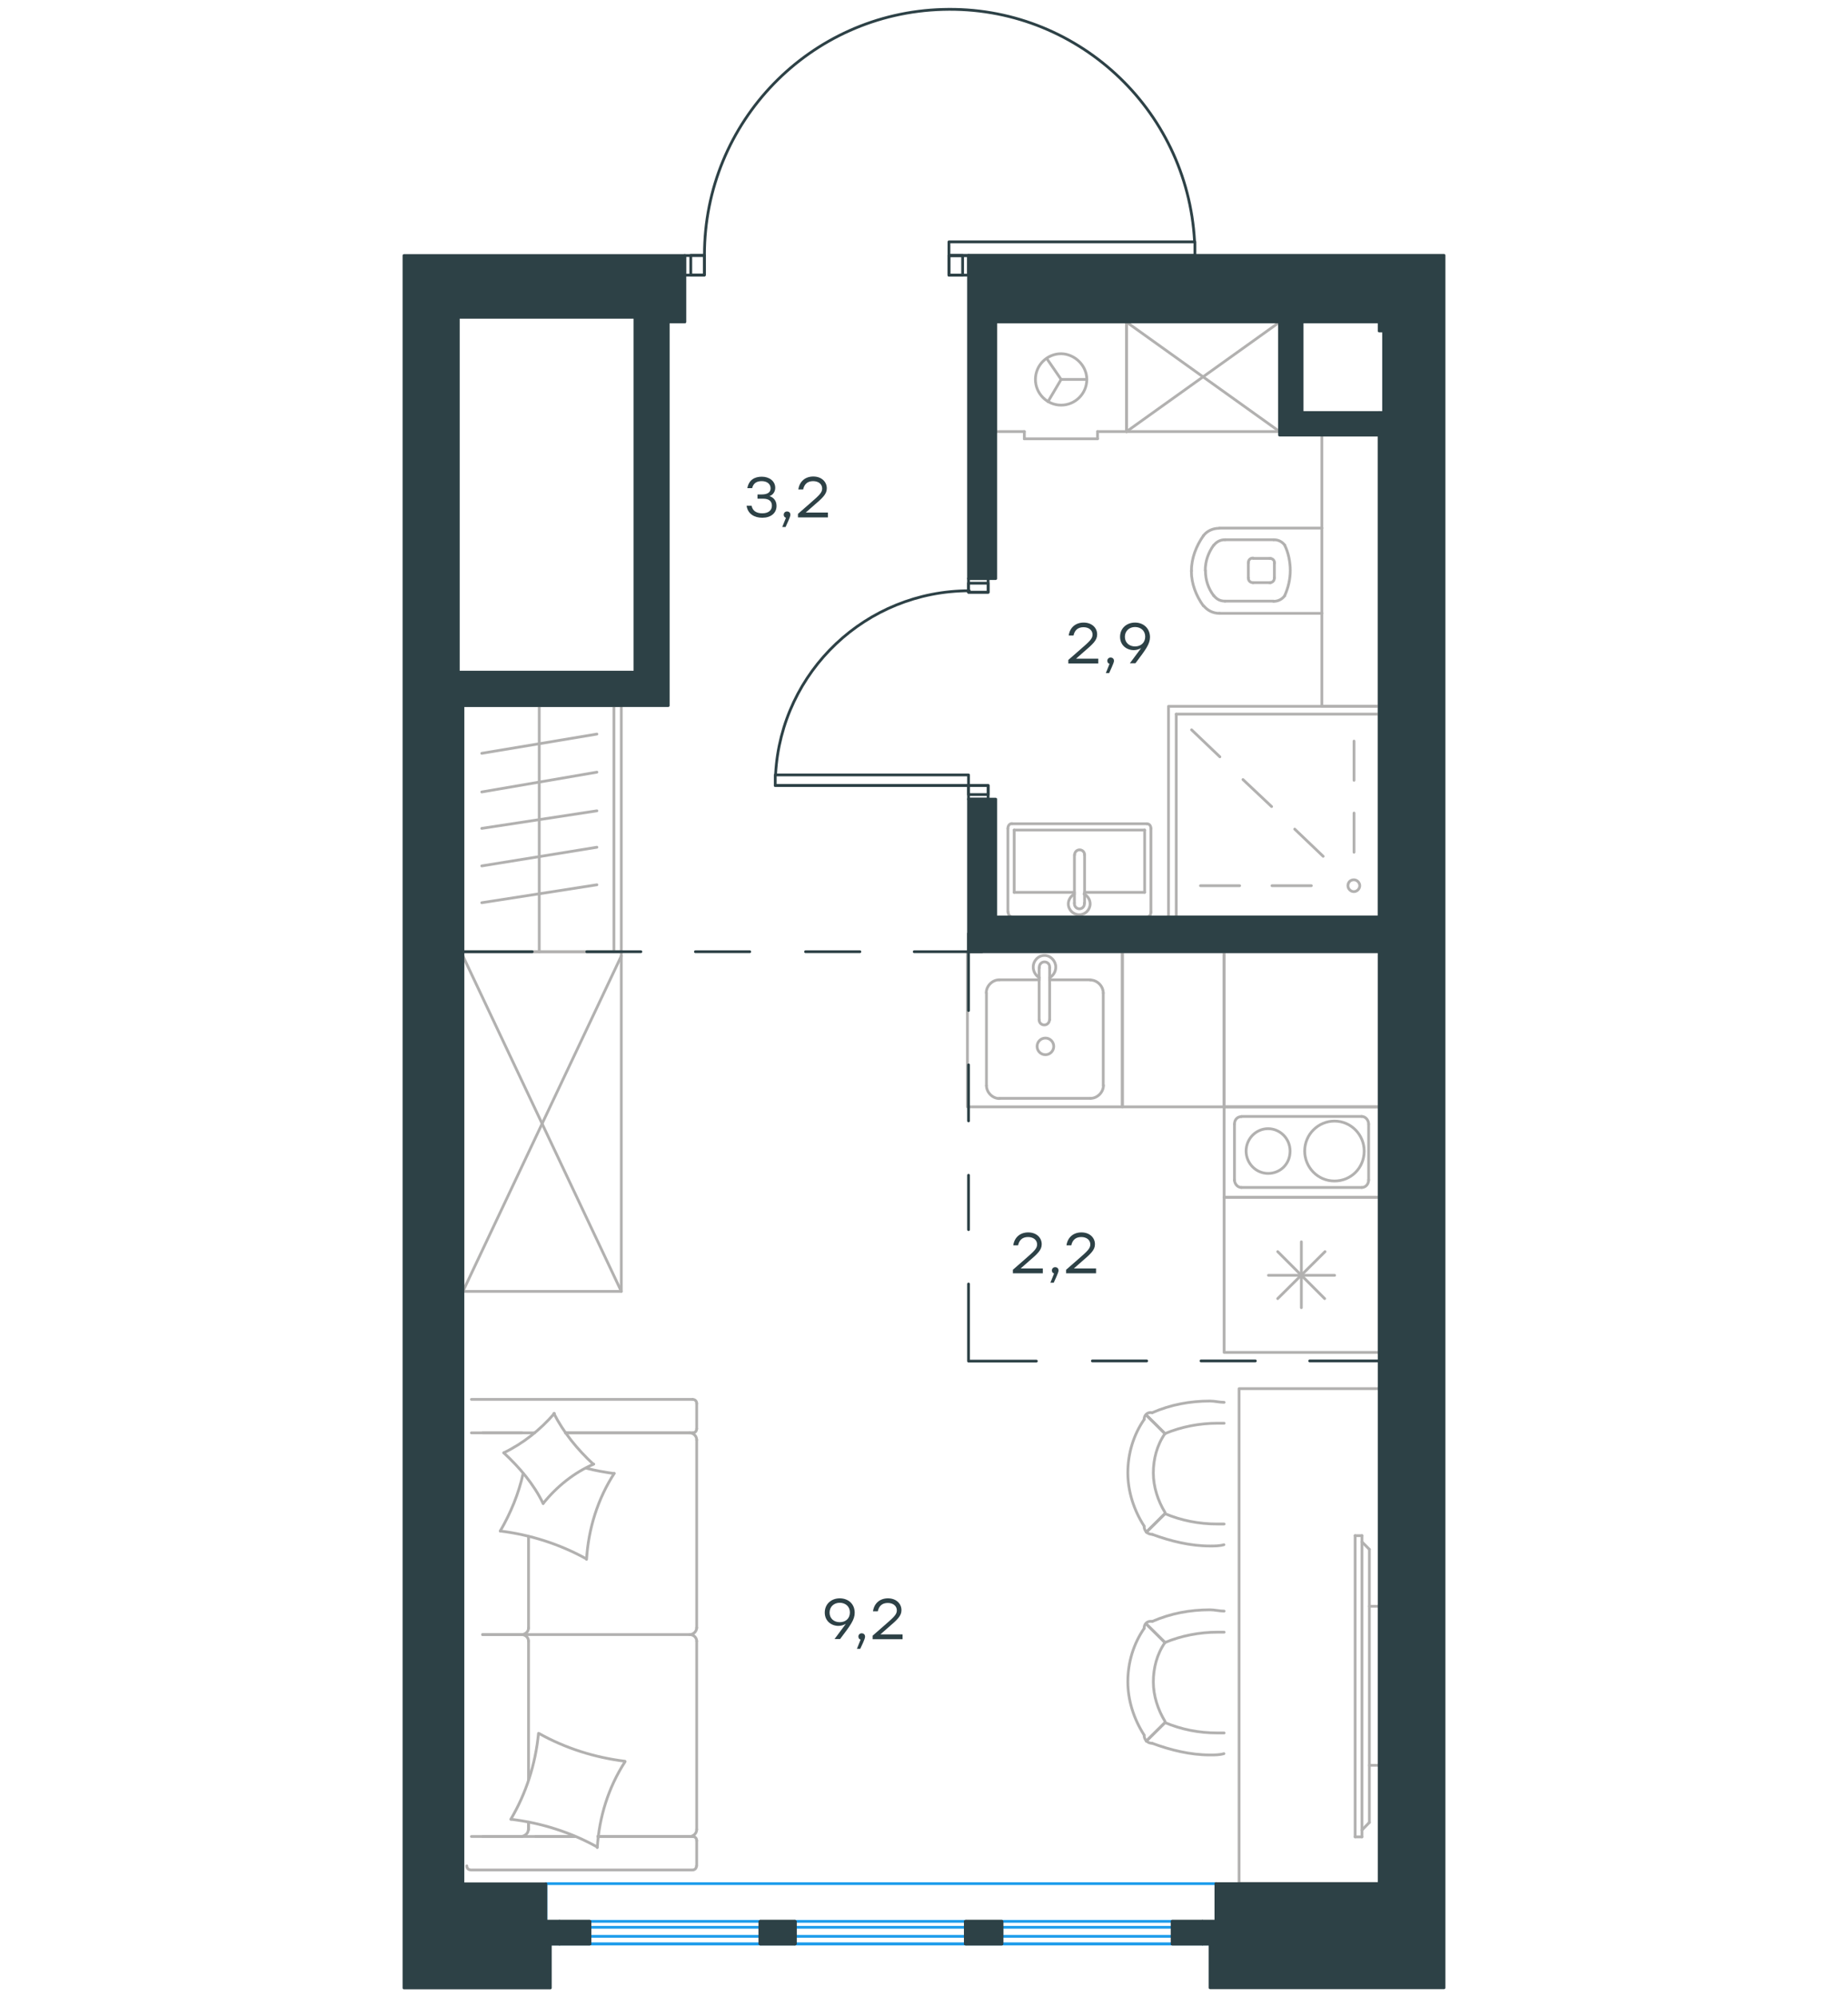 <?xml version="1.0" encoding="utf-8"?>
<!-- Generator: Adobe Illustrator 25.2.0, SVG Export Plug-In . SVG Version: 6.00 Build 0)  -->
<svg version="1.1" id="Слой_1" xmlns="http://www.w3.org/2000/svg" xmlns:xlink="http://www.w3.org/1999/xlink" x="0px" y="0px"
	 viewBox="0 0 1000 1080" style="enable-background:new 0 0 1000 1080;" xml:space="preserve">
<style type="text/css">
	.st0{fill:none;stroke:#B2B1B0;stroke-width:1.5;stroke-linecap:round;stroke-linejoin:round;stroke-miterlimit:10;}
	.st1{fill:none;stroke:#B2B1B0;stroke-width:1.5;stroke-linecap:round;stroke-linejoin:round;stroke-miterlimit:22.926;}
	.st2{fill:none;stroke:#B2B1B0;stroke-width:1.5;stroke-linecap:round;stroke-linejoin:round;stroke-miterlimit:10;}
	.st3{fill:none;stroke:#B2B1B0;stroke-width:1.5;stroke-linecap:round;stroke-linejoin:round;stroke-miterlimit:22.926;}
	.st4{fill:none;stroke:#1D9CEB;stroke-width:1.5;stroke-linecap:round;stroke-linejoin:round;stroke-miterlimit:22.926;}
	.st5{fill:#2D4146;}
	.st6{fill:none;stroke:#2D4146;stroke-width:1.5;stroke-linecap:round;stroke-linejoin:round;stroke-miterlimit:10;}
	.st7{fill:none;stroke:#2D4146;stroke-width:1.5;stroke-linecap:round;stroke-linejoin:round;stroke-miterlimit:22.926;}
	.st8{fill-rule:evenodd;clip-rule:evenodd;fill:#2D4146;}
</style>
<line class="st0" x1="732.7" y1="460.9" x2="732.7" y2="439.7"/>
<line class="st0" x1="732.7" y1="422" x2="732.7" y2="400.8"/>
<line class="st0" x1="709.6" y1="479" x2="688.3" y2="479"/>
<line class="st0" x1="670.8" y1="479" x2="649.6" y2="479"/>
<line class="st0" x1="716" y1="463.1" x2="700.6" y2="448.4"/>
<line class="st0" x1="688.1" y1="436.2" x2="672.6" y2="421.6"/>
<line class="st0" x1="660.1" y1="409.3" x2="644.8" y2="394.7"/>
<path class="st0" d="M729.4,479c0,1.7,1.5,3.2,3.2,3.2s3.2-1.5,3.2-3.2s-1.5-3.2-3.2-3.2C730.6,475.8,729.4,477.3,729.4,479z"/>
<rect x="632.3" y="382" class="st0" width="113.9" height="113.9"/>
<line class="st0" x1="746.3" y1="386.2" x2="636.5" y2="386.2"/>
<line class="st0" x1="636.5" y1="386.2" x2="636.5" y2="495.9"/>
<line class="st0" x1="659.9" y1="285.6" x2="715.4" y2="285.6"/>
<line class="st0" x1="689.2" y1="325.1" x2="662.9" y2="325.1"/>
<line class="st0" x1="662.9" y1="291.9" x2="689.2" y2="291.9"/>
<line class="st0" x1="687.6" y1="315.1" x2="678.1" y2="315.1"/>
<line class="st0" x1="678.1" y1="302" x2="687.6" y2="302"/>
<line class="st0" x1="689.6" y1="304.4" x2="689.6" y2="312.5"/>
<line class="st0" x1="715.4" y1="331.7" x2="659.9" y2="331.7"/>
<line class="st0" x1="675.5" y1="312.5" x2="675.5" y2="304.4"/>
<path class="st0" d="M651.2,327.7c-4-5.5-6.5-12.1-6.5-18.6v-0.6"/>
<path class="st0" d="M689.6,312.5c0,1.6-1,2.6-2.6,2.6"/>
<path class="st0" d="M695.2,322.2c-1.6,2-3.6,3-6.1,3"/>
<path class="st0" d="M678.1,315.1c-1.6,0-2.6-1-2.6-2.6"/>
<path class="st0" d="M656.8,322.2c-3-4-4.5-8.5-4.5-13.6"/>
<path class="st0" d="M675.5,304.4c0-1.6,1-2.6,2.6-2.6"/>
<path class="st0" d="M687.1,302c1.6,0,2.6,1,2.6,2.6"/>
<path class="st0" d="M689.2,291.9c2.6,0,4.5,1,6.1,3"/>
<path class="st0" d="M695.2,294.9c2,4,3,9.1,3,13.6s-1,9.1-3,13.6"/>
<path class="st0" d="M656.8,294.9c1.6-2,3.6-3,6.1-3"/>
<path class="st0" d="M644.7,308.9L644.7,308.9c0-7.1,2.6-13.6,6.5-19.2"/>
<path class="st0" d="M659.9,331.7c-3.6,0-6.5-1.6-8.5-4"/>
<path class="st0" d="M651.2,289.7c2-2.6,5.1-4,8.5-4"/>
<path class="st0" d="M652.2,308.5L652.2,308.5c0-5,1.6-9.5,4.5-13.6"/>
<path class="st0" d="M662.9,325.1c-2.6,0-4.5-1-6.1-3"/>
<rect x="715.3" y="235.3" class="st1" width="30.9" height="146.6"/>
<line class="st1" x1="548.8" y1="448.9" x2="548.8" y2="482.6"/>
<line class="st1" x1="548.8" y1="482.6" x2="581.4" y2="482.6"/>
<line class="st1" x1="586.9" y1="482.6" x2="619.4" y2="482.6"/>
<line class="st1" x1="619.4" y1="448.9" x2="548.8" y2="448.9"/>
<line class="st1" x1="619.4" y1="482.6" x2="619.4" y2="448.9"/>
<line class="st1" x1="620.6" y1="495.9" x2="547.7" y2="495.9"/>
<line class="st1" x1="622.8" y1="448.1" x2="622.8" y2="493.2"/>
<line class="st1" x1="547.7" y1="445.5" x2="620.6" y2="445.5"/>
<line class="st1" x1="545.4" y1="493.2" x2="545.4" y2="448.1"/>
<path class="st1" d="M545.4,448.1c0-1.6,0.9-2.7,2.2-2.7"/>
<path class="st1" d="M620.6,445.5c1.3,0,2.2,1,2.2,2.7"/>
<path class="st1" d="M622.8,493.2c0,1.6-0.9,2.7-2.2,2.7"/>
<path class="st1" d="M547.7,495.9c-0.9,0-2.2-1-2.2-2.7"/>
<line class="st1" x1="586.9" y1="462.3" x2="586.9" y2="488.4"/>
<line class="st1" x1="581.4" y1="488.4" x2="581.4" y2="462.3"/>
<path class="st1" d="M586.9,462.3L586.9,462.3c0-1.5-1.2-2.7-2.7-2.7s-2.7,1.2-2.7,2.7"/>
<path class="st1" d="M581.4,483.5c-1.9,1-3.3,3.1-3.3,5.3c0,3.3,2.7,5.9,5.9,5.9c3.3,0,5.9-2.7,5.9-5.9c0-2.2-1.3-4.3-3.3-5.3"/>
<path class="st1" d="M581.4,488.4c0,0.1,0,0.3,0,0.4c0,1.5,1.2,2.7,2.7,2.7s2.7-1.2,2.7-2.7c0-0.1,0-0.3,0-0.4"/>
<line class="st1" x1="554.3" y1="233.4" x2="538.8" y2="233.4"/>
<line class="st1" x1="574.2" y1="205.2" x2="566.5" y2="194"/>
<line class="st1" x1="574.2" y1="205.2" x2="588.1" y2="205.2"/>
<line class="st1" x1="593.9" y1="237.3" x2="593.9" y2="233.4"/>
<line class="st1" x1="554.3" y1="237.3" x2="593.9" y2="237.3"/>
<line class="st1" x1="574.2" y1="205.2" x2="567.1" y2="217.2"/>
<line class="st1" x1="538.8" y1="193.1" x2="538.8" y2="174.1"/>
<line class="st1" x1="609.6" y1="174.1" x2="609.6" y2="233.4"/>
<line class="st1" x1="538.8" y1="233.4" x2="538.8" y2="174.1"/>
<line class="st1" x1="609.6" y1="233.4" x2="593.9" y2="233.4"/>
<line class="st1" x1="554.3" y1="233.4" x2="554.3" y2="237.3"/>
<path class="st1" d="M588.1,205.2c0,7.7-6.3,13.9-13.9,13.9c-7.7,0-13.9-6.3-13.9-13.9c0-7.7,6.3-13.9,13.9-13.9
	C581.6,191.4,588.1,197.7,588.1,205.2z"/>
<line class="st1" x1="538.8" y1="174.1" x2="609.6" y2="174.1"/>
<rect x="609.6" y="173.4" class="st0" width="82.8" height="60"/>
<line class="st0" x1="609.6" y1="233.4" x2="692.4" y2="174.2"/>
<line class="st0" x1="609.6" y1="174.2" x2="692.4" y2="233.4"/>
<line class="st0" x1="562.3" y1="551.5" x2="562.3" y2="523.4"/>
<line class="st0" x1="568" y1="529.9" x2="590.1" y2="529.9"/>
<line class="st0" x1="590.1" y1="594" x2="540.7" y2="594"/>
<line class="st0" x1="540.7" y1="529.9" x2="562.3" y2="529.9"/>
<line class="st0" x1="533.8" y1="587.1" x2="533.8" y2="537"/>
<line class="st0" x1="568" y1="523.4" x2="568" y2="551.5"/>
<line class="st0" x1="597" y1="537" x2="597" y2="587.1"/>
<path class="st0" d="M562.3,551.5L562.3,551.5c0,1.7,1.3,2.8,2.8,2.8c1.6,0,2.8-1.3,2.8-2.8"/>
<path class="st0" d="M597,537c0-3.7-3.3-7-7-7"/>
<path class="st0" d="M568,528.8c2-1.3,3.3-3.3,3.3-5.8c0-3.3-2.8-6.3-6.1-6.3s-6.1,2.8-6.1,6.3c0,2.4,1.3,4.5,3.3,5.8"/>
<path class="st0" d="M533.8,587.1c0,3.7,3.3,7,7,7"/>
<path class="st0" d="M540.7,529.9c-3.7,0-7,3.3-7,7"/>
<path class="st0" d="M590.1,594c3.7,0,7-3.3,7-7"/>
<path class="st0" d="M568,523.4V523c0-1.7-1.3-2.8-2.8-2.8c-1.6,0-2.8,1.3-2.8,2.8v0.4"/>
<ellipse class="st2" cx="565.7" cy="565.9" rx="4.5" ry="4.5"/>
<rect x="523.5" y="514.7" class="st0" width="83.9" height="83.9"/>
<path class="st0" d="M698.1,622.5c0-6.7-5.4-12.1-11.9-12.1s-11.9,5.4-11.9,12.1c0,6.7,5.4,12.1,11.9,12.1
	C692.7,634.6,698.1,629.6,698.1,622.5z"/>
<path class="st0" d="M738.2,622.5c0-8.7-7-16.2-16.1-16.2c-8.7,0-16.1,7.1-16.1,16.2c0,8.7,7,16.2,16.1,16.2
	C731.1,638.7,738.2,631.6,738.2,622.5z"/>
<line class="st0" x1="668" y1="638.3" x2="668" y2="608"/>
<line class="st0" x1="736.9" y1="642.2" x2="671.7" y2="642.2"/>
<line class="st0" x1="740.6" y1="608" x2="740.6" y2="638.3"/>
<line class="st0" x1="671.7" y1="603.8" x2="736.9" y2="603.8"/>
<path class="st0" d="M740.6,638.1L740.6,638.1c0,2.4-1.7,4.1-3.7,4.1"/>
<path class="st0" d="M668,608L668,608c0-2.6,1.7-4.1,3.7-4.1"/>
<path class="st0" d="M671.7,642.2L671.7,642.2c-2.1,0-3.7-2.1-3.7-4.1"/>
<path class="st0" d="M736.9,603.8L736.9,603.8c2.1,0,3.7,2.1,3.7,4.1"/>
<rect x="662.4" y="598.6" class="st0" width="83.9" height="48.9"/>
<line class="st0" x1="686.4" y1="689.7" x2="722.2" y2="689.7"/>
<line class="st0" x1="717" y1="676.9" x2="691.4" y2="702.3"/>
<line class="st0" x1="691.4" y1="676.9" x2="716.8" y2="702.3"/>
<line class="st0" x1="704.2" y1="671.6" x2="704.2" y2="707.2"/>
<rect x="662.4" y="647.5" class="st0" width="83.9" height="83.9"/>
<rect x="662.4" y="514.7" class="st0" width="83.9" height="83.9"/>
<rect x="607.3" y="514.7" class="st0" width="55" height="83.9"/>
<rect x="670.5" y="751" class="st0" width="83.9" height="267.6"/>
<rect x="250.5" y="514.7" class="st0" width="85.7" height="183.7"/>
<line class="st0" x1="250.5" y1="698.4" x2="336.2" y2="517"/>
<line class="st0" x1="250.5" y1="517" x2="336.2" y2="698.4"/>
<rect x="250.5" y="381.6" class="st1" width="85.7" height="133.1"/>
<line class="st1" x1="332.2" y1="376.8" x2="332.2" y2="514.7"/>
<line class="st1" x1="291.8" y1="377.1" x2="291.8" y2="514.7"/>
<line class="st1" x1="323" y1="478.5" x2="260.7" y2="488.2"/>
<line class="st1" x1="323" y1="458.2" x2="260.7" y2="468.3"/>
<line class="st1" x1="323" y1="438.5" x2="260.7" y2="448"/>
<line class="st1" x1="323" y1="417.6" x2="260.7" y2="428.3"/>
<line class="st1" x1="323" y1="397" x2="260.7" y2="407.4"/>
<polyline class="st0" points="741,954.7 746.3,954.7 746.3,868.7 741,868.7 "/>
<line class="st0" x1="733.3" y1="830.5" x2="737" y2="830.5"/>
<line class="st0" x1="741" y1="985.6" x2="737" y2="989.7"/>
<line class="st0" x1="737" y1="833.9" x2="741" y2="837.9"/>
<line class="st0" x1="737" y1="993.4" x2="737" y2="830.5"/>
<line class="st0" x1="733.3" y1="830.5" x2="733.3" y2="993.4"/>
<line class="st0" x1="733.3" y1="993.4" x2="737" y2="993.4"/>
<line class="st0" x1="741" y1="837.9" x2="741" y2="985.6"/>
<path class="st0" d="M630.4,775.3c-4.4,6.3-6.3,13.9-6.3,21.3c0,7.5,2.5,15.1,6.3,21.3"/>
<path class="st0" d="M662.4,758.4c-2.5,0-5.1-0.7-7.6-0.7c-10.7,0-21.3,1.9-31.3,6.3"/>
<path class="st0" d="M623.5,829.8c10,3.7,20.7,6.3,31.3,6.3c2.5,0,5.1,0,7.5-0.7"/>
<path class="st0" d="M662.4,769.7h-3.7c-9.5,0-19.5,1.9-28.3,5.6"/>
<path class="st0" d="M630.4,818.6c8.8,3.7,18.3,5.6,28.3,5.6h3.7"/>
<path class="st0" d="M619.1,767.7c-5.6,8.1-8.8,18.1-8.8,28.8c0,10,3.2,20.1,8.8,28.8"/>
<line class="st0" x1="630.4" y1="775.3" x2="620.3" y2="765.3"/>
<line class="st0" x1="630.4" y1="818.6" x2="620.3" y2="828.6"/>
<line class="st0" x1="630.4" y1="775.3" x2="620.3" y2="765.3"/>
<line class="st0" x1="630.4" y1="818.6" x2="620.3" y2="828.6"/>
<path class="st0" d="M619.1,825.4c0,2.5,1.9,4.4,4.4,4.4"/>
<path class="st0" d="M623.5,764c-2.5-0.5-4.4,1.2-4.4,3.7"/>
<path class="st0" d="M630.4,888.3c-4.4,6.3-6.3,13.9-6.3,21.3c0,7.5,2.5,15.1,6.3,21.3"/>
<path class="st0" d="M662.4,871.3c-2.5,0-5.1-0.7-7.6-0.7c-10.7,0-21.3,1.9-31.3,6.3"/>
<path class="st0" d="M623.5,942.8c10,3.7,20.7,6.3,31.3,6.3c2.5,0,5.1,0,7.5-0.7"/>
<path class="st0" d="M662.4,882.7h-3.7c-9.5,0-19.5,1.9-28.3,5.6"/>
<path class="st0" d="M630.4,931.6c8.8,3.7,18.3,5.6,28.3,5.6h3.7"/>
<path class="st0" d="M619.1,880.7c-5.6,8.1-8.8,18.1-8.8,28.8c0,10,3.2,20.1,8.8,28.8"/>
<line class="st0" x1="630.4" y1="888.3" x2="620.3" y2="878.3"/>
<line class="st0" x1="630.4" y1="931.6" x2="620.3" y2="941.6"/>
<line class="st0" x1="630.4" y1="888.3" x2="620.3" y2="878.3"/>
<line class="st0" x1="630.4" y1="931.6" x2="620.3" y2="941.6"/>
<path class="st0" d="M619.1,938.4c0,2.5,1.9,4.4,4.4,4.4"/>
<path class="st0" d="M623.5,876.9c-2.5-0.5-4.4,1.2-4.4,3.7"/>
<line class="st3" x1="286" y1="962.4" x2="286" y2="887.5"/>
<line class="st3" x1="377" y1="759" x2="377" y2="772.7"/>
<line class="st3" x1="377" y1="778.7" x2="377" y2="880.5"/>
<line class="st3" x1="311.1" y1="993.2" x2="289.8" y2="993.2"/>
<line class="st3" x1="373.2" y1="993.2" x2="323.5" y2="993.2"/>
<line class="st3" x1="373.2" y1="774.9" x2="306" y2="774.9"/>
<line class="st3" x1="282.5" y1="884" x2="261.2" y2="884"/>
<line class="st3" x1="286" y1="880.5" x2="286" y2="831"/>
<line class="st3" x1="261.2" y1="884" x2="282.5" y2="884"/>
<line class="st3" x1="306" y1="774.9" x2="374.8" y2="774.9"/>
<line class="st3" x1="377" y1="887.5" x2="377" y2="989.4"/>
<line class="st3" x1="377" y1="995.4" x2="377" y2="1009.1"/>
<line class="st3" x1="286" y1="989.4" x2="286" y2="985.5"/>
<line class="st3" x1="255.1" y1="993.2" x2="311.1" y2="993.2"/>
<line class="st3" x1="286" y1="989.4" x2="286" y2="985.5"/>
<line class="st3" x1="261.2" y1="993.2" x2="282.5" y2="993.2"/>
<line class="st3" x1="261.2" y1="884" x2="282.5" y2="884"/>
<line class="st3" x1="323.5" y1="993.2" x2="374.8" y2="993.2"/>
<line class="st3" x1="255.1" y1="756.8" x2="374.8" y2="756.8"/>
<line class="st3" x1="289.3" y1="774.9" x2="255.1" y2="774.9"/>
<line class="st3" x1="282.5" y1="884" x2="373.2" y2="884"/>
<line class="st3" x1="282.5" y1="774.9" x2="261.2" y2="774.9"/>
<path class="st3" d="M374.8,774.9c1.6,0,2.2-1.3,2.2-2.2"/>
<path class="st3" d="M286,887.5c0-1.8-1.6-3.5-3.8-3.5"/>
<path class="st3" d="M377,887.5c0-1.8-1.6-3.5-3.8-3.5"/>
<path class="st3" d="M373.2,884c1.9,0,3.8-1.6,3.8-3.8"/>
<path class="st3" d="M252.6,1009.1c0,1.6,1.3,2.2,2.2,2.2h119.9c1.6,0,2.2-1.3,2.2-2.2"/>
<path class="st3" d="M377,759c0-1.6-1.3-2.2-2.2-2.2"/>
<path class="st3" d="M373.2,993.2c1.9,0,3.8-1.6,3.8-3.8"/>
<path class="st3" d="M377,995.4c0-1.6-1.3-2.2-2.2-2.2"/>
<path class="st3" d="M377,778.7c0-1.9-1.6-3.8-3.8-3.8"/>
<path class="st3" d="M281.7,993.2c2.1,0,4.2-1.6,4.2-3.8"/>
<path class="st3" d="M282.2,884c1.9,0,3.8-1.5,3.8-3.5"/>
<path class="st3" d="M291.7,937.5c14.3,8,30.2,13,46.5,15"/>
<path class="st3" d="M299.7,764.4c5.4,10.5,12.7,19.4,21.3,27.4"/>
<path class="st3" d="M321.3,791.8c-10.5,4.5-20,12.1-27.4,21.3"/>
<path class="st3" d="M338.2,952.8c-8.9,13.7-14,29.9-15,46.4"/>
<path class="st3" d="M317.2,843c-14.3-7.9-30.2-13-46.5-15"/>
<path class="st3" d="M270.7,828c5.7-9.9,9.9-20,12.4-31.2"/>
<path class="st3" d="M332.4,796.8c-8.9,13.7-14,29.9-15,46.5"/>
<path class="st3" d="M323.2,998.9c-14.3-8-30.2-13-46.5-15"/>
<path class="st3" d="M276.4,983.9c8.3-14,13.4-29.9,15-46.5"/>
<path class="st3" d="M293.9,813.1c-5.1-10.5-12.7-19.4-21.3-27.4"/>
<path class="st3" d="M317.2,794c4.8,1.3,10.2,2.2,15,2.9"/>
<path class="st3" d="M272.6,785.7c10.5-5.1,19.7-12.4,27.4-21.3"/>
<rect x="542.1" y="1042.3" class="st4" width="92.3" height="4.9"/>
<rect x="430.2" y="1042.3" class="st4" width="92.3" height="4.9"/>
<rect x="319.1" y="1042.3" class="st4" width="92.3" height="4.9"/>
<polyline class="st4" points="658,1051.3 295.4,1051.3 295.4,1018.7 658,1018.7 "/>
<line class="st4" x1="411.4" y1="1039.1" x2="319.1" y2="1039.1"/>
<line class="st4" x1="522.5" y1="1039.1" x2="430.2" y2="1039.1"/>
<line class="st4" x1="634.4" y1="1039.1" x2="542.1" y2="1039.1"/>
<polyline class="st4" points="542.1,1039.1 542.1,1051.3 634.3,1051.3 "/>
<line class="st4" x1="430.2" y1="1051.3" x2="522.5" y2="1051.3"/>
<line class="st4" x1="319.1" y1="1051.3" x2="411.4" y2="1051.3"/>
<path class="st5" d="M454.4,877.3c-3,0-5.5-1.9-5.5-5.2c0-3.2,2.4-5.3,5.5-5.3s5.5,2,5.5,5.2C459.9,875.3,457.6,877.3,454.4,877.3
	 M454.4,864.4c-4.5,0-8.1,3-8.1,7.7c0,4.6,3.6,7.2,7.4,7.2c1.6,0,2.9-0.5,4-1.1l-6.1,8.2h3c5.6-7.4,7.9-10.4,7.9-14.2
	C462.5,867.3,458.9,864.4,454.4,864.4z"/>
<path class="st5" d="M468.1,885.1c0-1.4-1.1-1.8-1.8-1.8c-1,0-1.8,0.7-1.8,1.8c0,0.8,0.5,1.5,1.2,1.6l-2,5h1.8
	C468.1,886.3,468.1,885.6,468.1,885.1"/>
<path class="st5" d="M488.4,883.9h-12l4.1-3.6c5-4.3,7.3-6.3,7.3-9.5c0-3.6-2.9-6.4-7.3-6.4s-7.5,2.7-8.1,7h2.6
	c0.6-2.8,2.3-4.5,5.4-4.5c3,0,4.9,1.7,4.9,4c0,2.2-1.5,3.6-6.8,8.2l-6.3,5.5v1.9h16.2L488.4,883.9L488.4,883.9z"/>
<path class="st5" d="M564.3,686h-12l4.1-3.6c5-4.3,7.3-6.3,7.3-9.5c0-3.6-2.9-6.4-7.3-6.4c-4.4,0-7.5,2.7-8.1,7h2.6
	c0.6-2.8,2.3-4.5,5.4-4.5c3,0,4.9,1.7,4.9,4c0,2.2-1.5,3.6-6.8,8.2l-6.3,5.5v1.9h16.2L564.3,686L564.3,686z"/>
<path class="st5" d="M572.8,687.1c0-1.4-1.1-1.8-1.8-1.8c-1,0-1.8,0.7-1.8,1.8c0,0.8,0.5,1.5,1.2,1.6l-2,5h1.8
	C572.7,688.3,572.8,687.6,572.8,687.1"/>
<path class="st5" d="M593.1,686h-12l4.1-3.6c5-4.3,7.3-6.3,7.3-9.5c0-3.6-2.9-6.4-7.3-6.4c-4.4,0-7.5,2.7-8.1,7h2.6
	c0.6-2.8,2.3-4.5,5.4-4.5c3,0,4.9,1.7,4.9,4c0,2.2-1.5,3.6-6.8,8.2l-6.3,5.5v1.9h16.2L593.1,686L593.1,686z"/>
<path class="st5" d="M416.4,268.3c2-0.7,3.1-2.5,3.1-4.5c0-3.6-3.2-6-7.3-6c-3.9,0-7,1.8-7.8,6.2h2.6c0.7-2.8,2.6-3.8,5.2-3.8
	c2.8,0,4.8,1.5,4.8,3.9c0,2.1-1.6,3.3-4.8,3.3h-2.3v2.3h3c3.5,0,4.8,1.6,4.8,3.8c0,2.5-1.9,4.1-5.2,4.1c-2.9,0-5.2-1.1-5.8-4.1H404
	c0.6,4.4,4.2,6.5,8.5,6.5c4.5,0,7.7-2.4,7.7-6.4C420.2,271,418.8,269.1,416.4,268.3"/>
<path class="st5" d="M427.7,278.4c0-1.4-1.1-1.8-1.8-1.8c-1,0-1.8,0.7-1.8,1.8c0,0.8,0.5,1.5,1.2,1.6l-2,5h1.8
	C427.6,279.6,427.7,278.9,427.7,278.4"/>
<path class="st5" d="M448,277.2h-12l4.1-3.6c5-4.3,7.3-6.3,7.3-9.5c0-3.6-2.9-6.4-7.3-6.4s-7.5,2.7-8.1,7h2.6
	c0.6-2.8,2.3-4.5,5.4-4.5c3,0,4.9,1.7,4.9,4c0,2.2-1.5,3.6-6.8,8.2l-6.3,5.5v1.9H448V277.2z"/>
<path class="st5" d="M594.3,356.2h-12l4.1-3.6c5-4.3,7.3-6.3,7.3-9.5c0-3.6-2.9-6.4-7.3-6.4c-4.4,0-7.5,2.7-8.1,7h2.6
	c0.6-2.8,2.3-4.5,5.4-4.5c3,0,4.9,1.7,4.9,4c0,2.2-1.5,3.6-6.8,8.2l-6.3,5.5v1.9h16.2L594.3,356.2L594.3,356.2z"/>
<path class="st5" d="M602.8,357.4c0-1.4-1.1-1.8-1.8-1.8c-1,0-1.8,0.7-1.8,1.8c0,0.8,0.5,1.5,1.2,1.6l-2,5h1.8
	C602.7,358.5,602.8,357.9,602.8,357.4"/>
<path class="st5" d="M614.2,349.6c-3,0-5.5-1.9-5.5-5.2c0-3.2,2.4-5.3,5.5-5.3s5.5,2,5.5,5.2C619.7,347.6,617.3,349.6,614.2,349.6
	 M614.2,336.7c-4.5,0-8.1,3-8.1,7.7c0,4.6,3.6,7.2,7.4,7.2c1.6,0,2.9-0.5,4-1.1l-6.1,8.2h3c5.6-7.4,7.9-10.4,7.9-14.2
	C622.2,339.6,618.6,336.7,614.2,336.7z"/>
<polygon class="st5" points="781.4,138.1 778.1,138.1 524.1,138.1 524.1,142.2 524.1,171.6 524.1,174.1 524.1,312.9 528.2,312.9 
	535.5,312.9 538.8,312.9 538.8,174.1 692.3,174.1 692.3,171.6 693.2,174.1 704.6,174.1 746.3,174.1 746.3,179 748.7,179 
	748.7,223.1 746.3,223.1 746.3,495.9 538.8,495.9 538.8,432.2 535.5,432.2 528.2,432.2 524.1,432.2 524.1,514.7 528.2,514.7 
	535.5,514.7 746.3,514.7 746.3,1018.7 658,1018.7 658,1021.1 658,1051.3 654.8,1051.3 654.8,1075 781.4,1075 781.4,1018.7 
	781.4,174.1 "/>
<polygon class="st6" points="781.4,138.1 778.1,138.1 524.1,138.1 524.1,142.2 524.1,171.6 524.1,174.1 524.1,312.9 528.2,312.9 
	535.5,312.9 538.8,312.9 538.8,174.1 692.3,174.1 692.3,171.6 693.2,174.1 704.6,174.1 746.3,174.1 746.3,179 748.7,179 
	748.7,223.1 746.3,223.1 746.3,495.9 538.8,495.9 538.8,432.2 535.5,432.2 528.2,432.2 524.1,432.2 524.1,514.7 528.2,514.7 
	535.5,514.7 746.3,514.7 746.3,1018.7 658,1018.7 658,1021.1 658,1051.3 654.8,1051.3 654.8,1075 781.4,1075 781.4,1018.7 
	781.4,174.1 "/>
<path class="st5" d="M218.6,171.6V228v265.5v525.2v56.4h79.2v-23.7h-2.4v-30.2v-2.4h-44.9V381.6h13.9h97.2v-3.3V174.1h9v-2.4v-29.4
	v-4.1h-12.2H218.6V171.6z M248,171.6h95.6v191.9h-93.1H248V228V171.6z"/>
<path class="st6" d="M218.6,171.6V228v265.5v525.2v56.4h79.2v-23.7h-2.4v-30.2v-2.4h-44.9V381.6h13.9h97.2v-3.3V174.1h9v-2.4v-29.4
	v-4.1h-12.2H218.6V171.6z M248,171.6h95.6v191.9h-93.1H248V228V171.6z"/>
<path class="st5" d="M650.7,1047.3h7.4l-7.4-8.2V1047.3z M650.7,1039.1l7.4,8.2v-8.2H650.7z"/>
<path class="st7" d="M650.7,1047.3h7.4l-7.4-8.2V1047.3z M650.7,1039.1l7.4,8.2v-8.2H650.7z"/>
<path class="st7" d="M650.7,1039.1l7.4,8.2h-7.4V1039.1z M658,1039.1h-7.4l7.4,8.2V1039.1z"/>
<path class="st7" d="M650.7,1039.1l7.4,8.2h-7.4V1039.1z M658,1039.1h-7.4l7.4,8.2V1039.1z"/>
<path class="st5" d="M650.7,1051.3h7.4l-7.4-4.1V1051.3z M650.7,1047.2l7.4,4.1v-4.1H650.7z"/>
<path class="st7" d="M650.7,1051.3h7.4l-7.4-4.1V1051.3z M650.7,1047.2l7.4,4.1v-4.1H650.7z"/>
<path class="st7" d="M650.7,1047.2l7.4,4.1h-7.4V1047.2z M658,1047.2h-7.4l7.4,4.1V1047.2z"/>
<path class="st7" d="M650.7,1047.2l7.4,4.1h-7.4V1047.2z M658,1047.2h-7.4l7.4,4.1V1047.2z"/>
<path class="st5" d="M295.4,1051.3h7.4l-7.4-12.2V1051.3z M295.4,1039.1l7.4,12.2v-12.2H295.4z"/>
<path class="st7" d="M295.4,1051.3h7.4l-7.4-12.2V1051.3z M295.4,1039.1l7.4,12.2v-12.2H295.4z"/>
<path class="st7" d="M295.4,1039.1l7.4,12.2h-7.4V1039.1z M302.7,1039.1h-7.4l7.4,12.2V1039.1z"/>
<path class="st7" d="M295.4,1039.1l7.4,12.2h-7.4V1039.1z M302.7,1039.1h-7.4l7.4,12.2V1039.1z"/>
<path class="st5" d="M634.4,1042.3h16.3l-16.3-3.2V1042.3z M634.4,1039.1l16.3,3.2v-3.2H634.4z"/>
<path class="st7" d="M634.4,1042.3h16.3l-16.3-3.2V1042.3z M634.4,1039.1l16.3,3.2v-3.2H634.4z"/>
<path class="st7" d="M634.3,1039.1l16.3,3.3h-16.3V1039.1z M650.7,1039.1h-16.3l16.3,3.3V1039.1z"/>
<path class="st7" d="M634.3,1039.1l16.3,3.3h-16.3V1039.1z M650.7,1039.1h-16.3l16.3,3.3V1039.1z"/>
<path class="st5" d="M522.5,1042.3h19.6l-19.6-3.2V1042.3z M522.5,1039.1l19.6,3.2v-3.2H522.5z"/>
<path class="st7" d="M522.5,1042.3h19.6l-19.6-3.2V1042.3z M522.5,1039.1l19.6,3.2v-3.2H522.5z"/>
<path class="st7" d="M522.5,1039.1l19.6,3.3h-19.6V1039.1z M542.1,1039.1h-19.6l19.6,3.3V1039.1z"/>
<path class="st7" d="M522.5,1039.1l19.6,3.3h-19.6V1039.1z M542.1,1039.1h-19.6l19.6,3.3V1039.1z"/>
<path class="st5" d="M634.4,1047.2h16.3l-16.3-4.9V1047.2z M634.4,1042.3l16.3,4.9v-4.9H634.4z"/>
<path class="st7" d="M634.4,1047.2h16.3l-16.3-4.9V1047.2z M634.4,1042.3l16.3,4.9v-4.9H634.4z"/>
<path class="st7" d="M634.3,1042.3l16.3,4.9h-16.3V1042.3z M650.7,1042.3h-16.3l16.3,4.9V1042.3z"/>
<path class="st7" d="M634.3,1042.3l16.3,4.9h-16.3V1042.3z M650.7,1042.3h-16.3l16.3,4.9V1042.3z"/>
<path class="st5" d="M522.5,1047.2h19.6l-19.6-4.9V1047.2z M522.5,1042.3l19.6,4.9v-4.9H522.5z"/>
<path class="st7" d="M522.5,1047.2h19.6l-19.6-4.9V1047.2z M522.5,1042.3l19.6,4.9v-4.9H522.5z"/>
<path class="st7" d="M522.5,1042.3l19.6,4.9h-19.6V1042.3z M542.1,1042.3h-19.6l19.6,4.9V1042.3z"/>
<path class="st7" d="M522.5,1042.3l19.6,4.9h-19.6V1042.3z M542.1,1042.3h-19.6l19.6,4.9V1042.3z"/>
<path class="st5" d="M634.4,1051.3h16.3l-16.3-4.1V1051.3z M634.4,1047.2l16.3,4.1v-4.1H634.4z"/>
<path class="st7" d="M634.4,1051.3h16.3l-16.3-4.1V1051.3z M634.4,1047.2l16.3,4.1v-4.1H634.4z"/>
<path class="st7" d="M634.3,1047.2l16.3,4.1h-16.3V1047.2z M650.7,1047.2h-16.3l16.3,4.1V1047.2z"/>
<path class="st7" d="M634.3,1047.2l16.3,4.1h-16.3V1047.2z M650.7,1047.2h-16.3l16.3,4.1V1047.2z"/>
<path class="st5" d="M522.5,1051.3h19.6l-19.6-4.1V1051.3z M522.5,1047.2l19.6,4.1v-4.1H522.5z"/>
<path class="st7" d="M522.5,1051.3h19.6l-19.6-4.1V1051.3z M522.5,1047.2l19.6,4.1v-4.1H522.5z"/>
<path class="st7" d="M522.5,1047.2l19.6,4.1h-19.6V1047.2z M542.1,1047.2h-19.6l19.6,4.1V1047.2z"/>
<path class="st7" d="M522.5,1047.2l19.6,4.1h-19.6V1047.2z M542.1,1047.2h-19.6l19.6,4.1V1047.2z"/>
<path class="st8" d="M411.4,1039.1l18.8,12.2h-18.8V1039.1z M430.2,1039.1h-18.8l18.8,12.2V1039.1z"/>
<path class="st7" d="M411.4,1039.1l18.8,12.2h-18.8V1039.1z M430.2,1039.1h-18.8l18.8,12.2V1039.1z"/>
<path class="st7" d="M411.4,1039.1l18.8,12.2h-18.8V1039.1z M430.2,1039.1h-18.8l18.8,12.2V1039.1z"/>
<path class="st7" d="M411.4,1039.1l18.8,12.2h-18.8V1039.1z M430.2,1039.1h-18.8l18.8,12.2V1039.1z"/>
<path class="st8" d="M302.7,1039.1l16.3,12.2h-16.3V1039.1z M319.1,1039.1h-16.3l16.3,12.2V1039.1z"/>
<path class="st7" d="M302.7,1039.1l16.3,12.2h-16.3V1039.1z M319.1,1039.1h-16.3l16.3,12.2V1039.1z"/>
<path class="st7" d="M302.7,1039.1l16.3,12.2h-16.3V1039.1z M319.1,1039.1h-16.3l16.3,12.2V1039.1z"/>
<path class="st7" d="M302.7,1039.1l16.3,12.2h-16.3V1039.1z M319.1,1039.1h-16.3l16.3,12.2V1039.1z"/>
<rect x="650.7" y="1039.1" class="st7" width="7.4" height="12.2"/>
<rect x="295.4" y="1039.1" class="st7" width="7.4" height="12.2"/>
<line class="st7" x1="658" y1="1018.7" x2="658" y2="1051.3"/>
<rect x="411.4" y="1039.1" class="st7" width="18.8" height="12.2"/>
<rect x="302.7" y="1039.1" class="st7" width="16.3" height="12.2"/>
<rect x="634.4" y="1039.1" class="st7" width="16.3" height="12.2"/>
<rect x="522.5" y="1039.1" class="st7" width="19.6" height="12.2"/>
<line class="st7" x1="411.4" y1="1039.1" x2="411.4" y2="1051.3"/>
<line class="st7" x1="319.1" y1="1039.1" x2="319.1" y2="1051.3"/>
<line class="st7" x1="522.5" y1="1039.1" x2="522.5" y2="1051.3"/>
<line class="st7" x1="430.2" y1="1039.1" x2="430.2" y2="1051.3"/>
<line class="st7" x1="634.4" y1="1039.1" x2="634.4" y2="1051.3"/>
<rect x="513.5" y="138.2" class="st7" width="10.6" height="10.6"/>
<rect x="370.5" y="138.2" class="st7" width="10.6" height="10.6"/>
<rect x="513.5" y="130.8" class="st7" width="133.1" height="7.4"/>
<rect x="513.5" y="138.2" class="st7" width="7.4" height="10.6"/>
<rect x="373.8" y="138.1" class="st7" width="7.4" height="10.6"/>
<path class="st7" d="M646.4,130.3C642.4,58.6,582,3,510.2,5.1c-71.9,2-129,60.8-129,132.7"/>
<rect x="524.1" y="424.8" class="st7" width="10.6" height="7.4"/>
<rect x="524.1" y="312.9" class="st7" width="10.6" height="7.4"/>
<rect x="419.5" y="419.1" class="st7" width="104.6" height="5.7"/>
<rect x="524.1" y="424.8" class="st7" width="10.6" height="4.9"/>
<rect x="524.1" y="315.4" class="st7" width="10.6" height="4.9"/>
<line class="st7" x1="419.5" y1="424.8" x2="524.1" y2="424.8"/>
<path class="st7" d="M524.5,319.5c-55.7,0-101.7,43.5-104.8,99"/>
<line class="st7" x1="531.4" y1="514.7" x2="494.7" y2="514.7"/>
<line class="st7" x1="465.3" y1="514.7" x2="435.9" y2="514.7"/>
<line class="st7" x1="405.7" y1="514.7" x2="376.3" y2="514.7"/>
<line class="st7" x1="346.8" y1="514.7" x2="317.5" y2="514.7"/>
<line class="st7" x1="288" y1="514.7" x2="250.5" y2="514.7"/>
<line class="st7" x1="524.1" y1="504.9" x2="524.1" y2="546.5"/>
<line class="st7" x1="524.1" y1="575.9" x2="524.1" y2="606.2"/>
<line class="st7" x1="524.1" y1="635.6" x2="524.1" y2="665"/>
<polyline class="st7" points="524.1,694.4 524.1,736.1 560.8,736.1 "/>
<line class="st7" x1="591.1" y1="736" x2="620.5" y2="736"/>
<line class="st7" x1="649.9" y1="736" x2="679.3" y2="736"/>
<line class="st7" x1="708.7" y1="736" x2="746.3" y2="736"/>
<polygon class="st5" points="704.6,223.1 704.6,174.1 693.2,174.1 692.4,171.6 692.4,235.3 693.2,235.3 704.6,235.3 734,235.3 
	746.3,235.3 746.3,223.1 734,223.1 "/>
<polygon class="st7" points="704.6,223.1 704.6,174.1 693.2,174.1 692.4,171.6 692.4,235.3 693.2,235.3 704.6,235.3 734,235.3 
	746.3,235.3 746.3,223.1 734,223.1 "/>
</svg>

